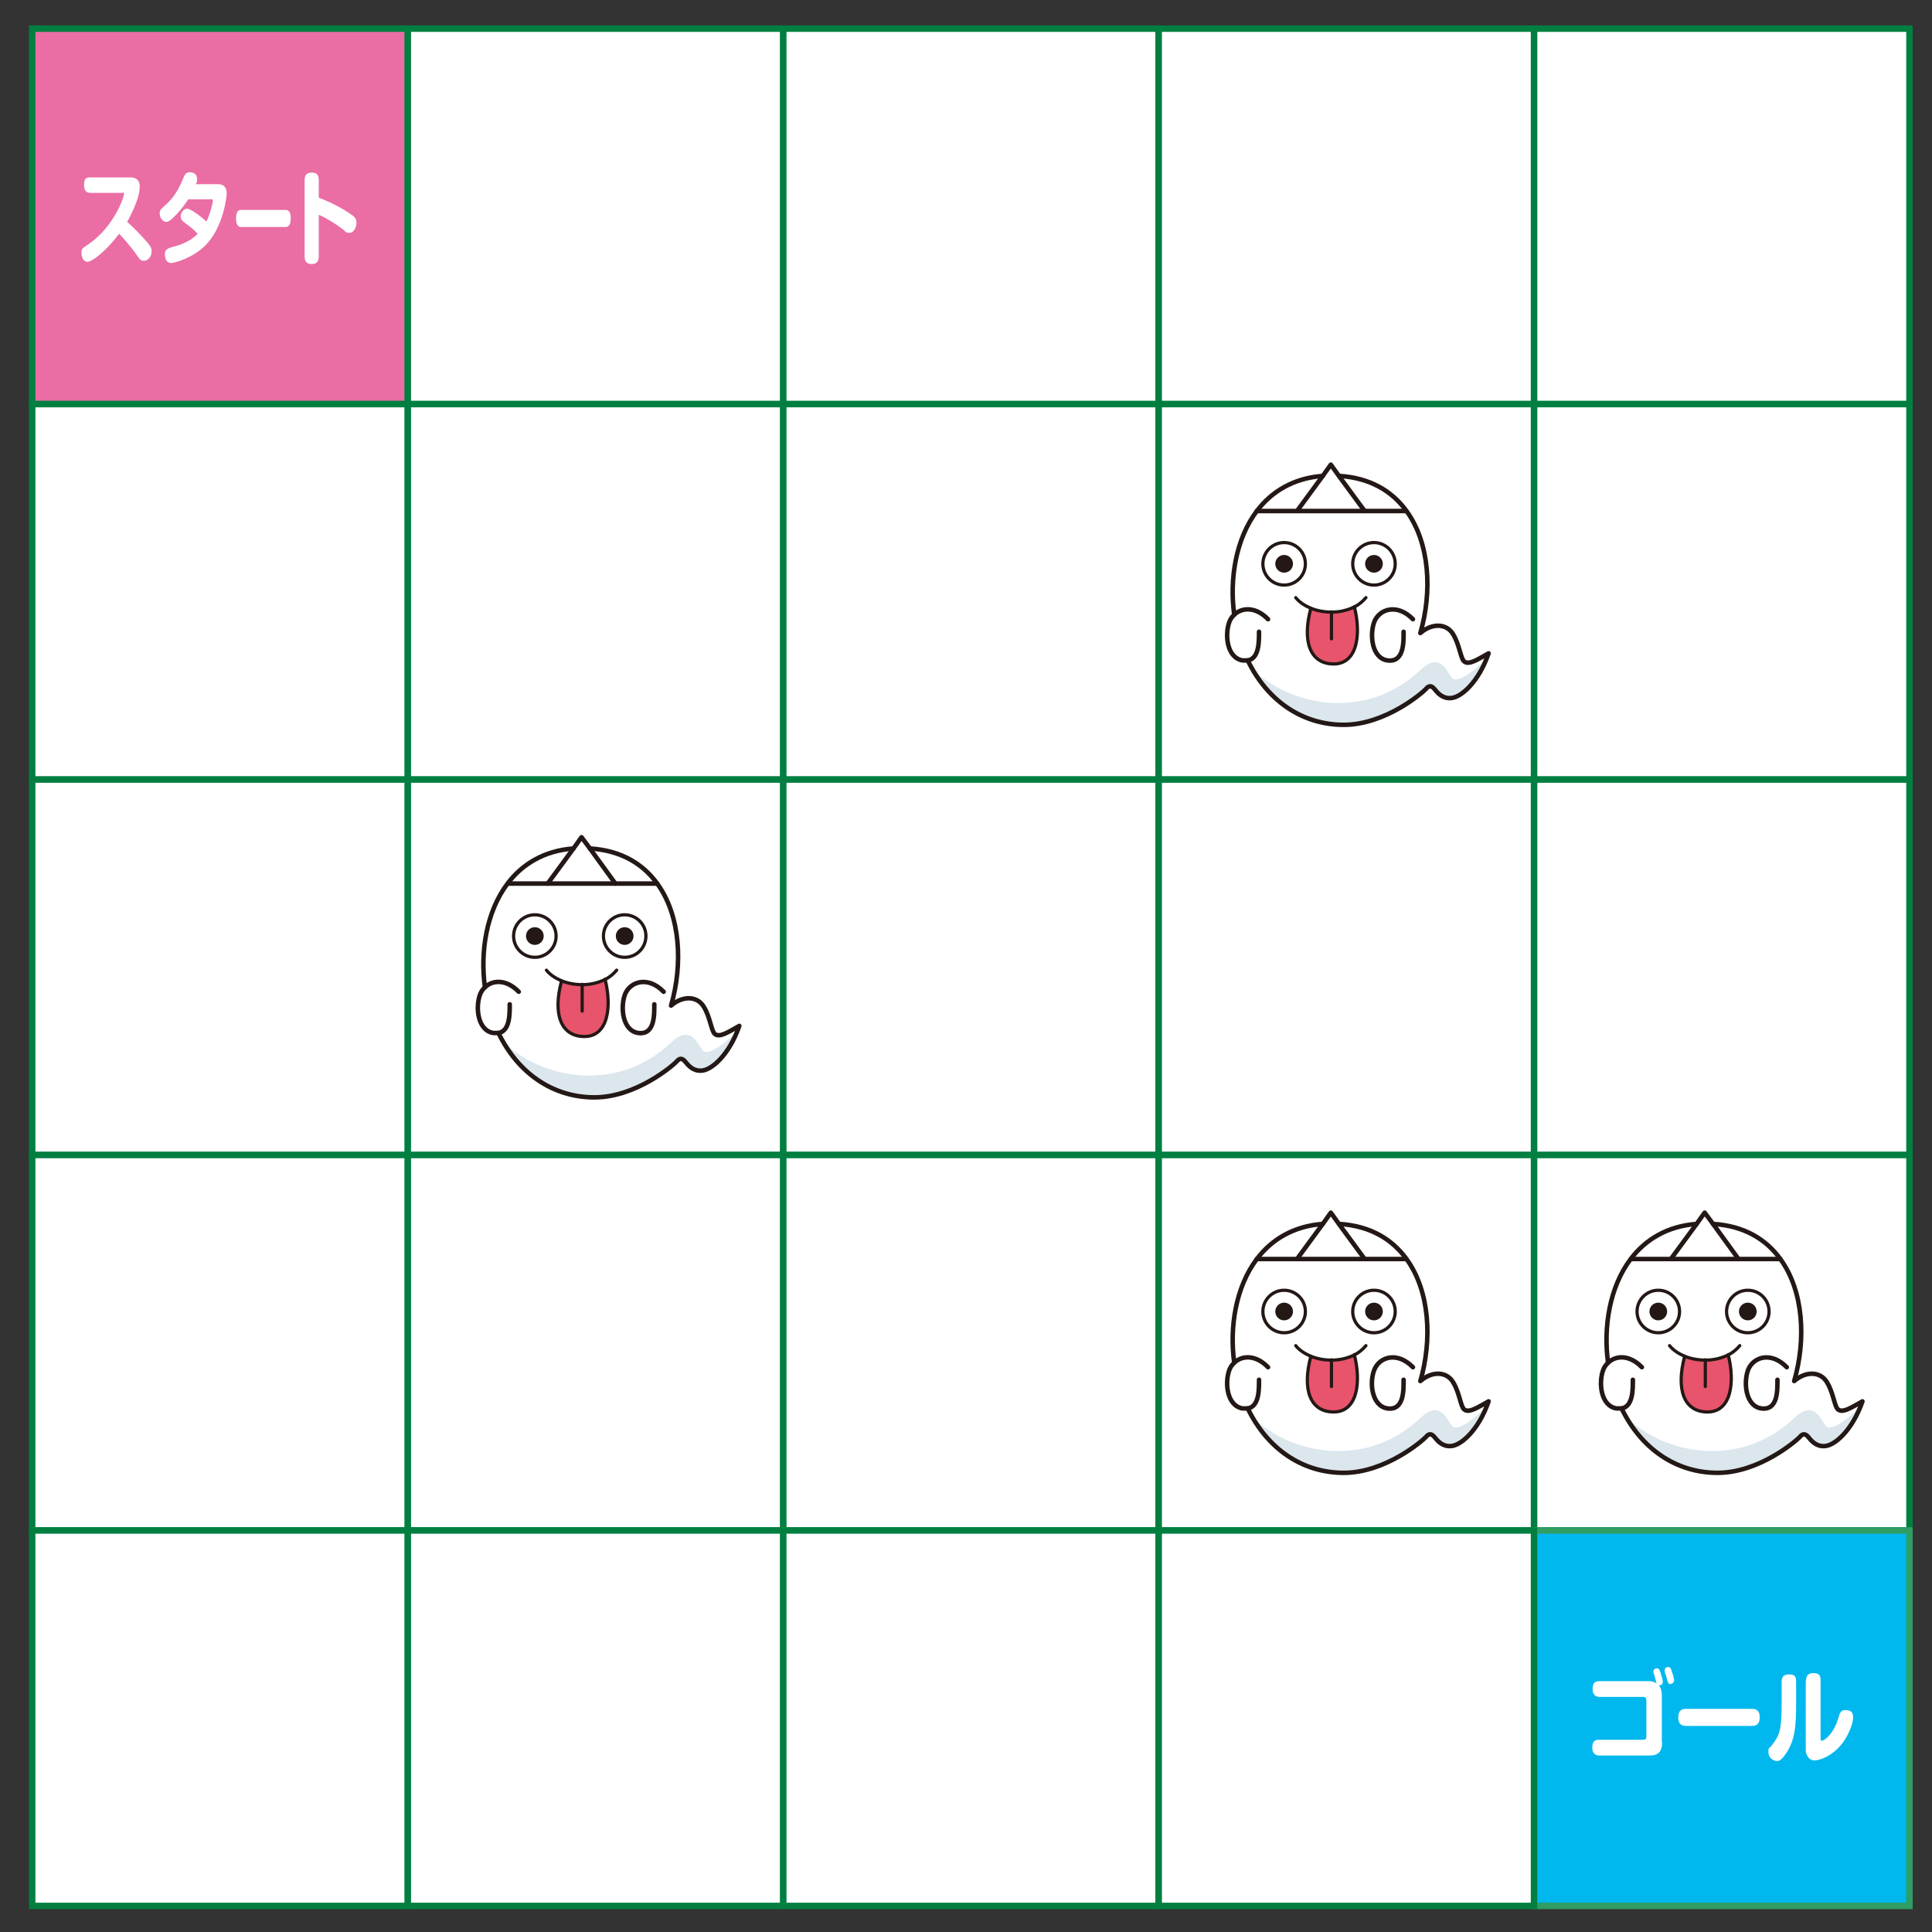 <?xml version="1.0" encoding="UTF-8"?>
<svg id="_レイヤー_1" data-name="レイヤー_1" xmlns="http://www.w3.org/2000/svg" version="1.1" xmlns:xlink="http://www.w3.org/1999/xlink" viewBox="0 0 600 600">
  <rect x="0" y="0" width="600" height="600" fill="#333333" stroke="none"/>
  <!-- Generator: Adobe Illustrator 29.1.0, SVG Export Plug-In . SVG Version: 2.1.0 Build 142)  -->
  <defs>
    <style>
      .st0 {
        fill: #ea6da4;
      }

      .st0, .st1 {
        stroke: #007f41;
      }

      .st0, .st1, .st2 {
        stroke-miterlimit: 10;
        stroke-width: 2px;
      }

      .st3 {
        fill: #231815;
        stroke-width: 1.1px;
      }

      .st3, .st4, .st5, .st6 {
        stroke: #231815;
        stroke-linecap: round;
        stroke-linejoin: round;
      }

      .st7, .st4, .st1 {
        fill: #fff;
      }

      .st4, .st5 {
        stroke-width: 1px;
      }

      .st8 {
        clip-path: url(#clippath-1);
      }

      .st9 {
        clip-path: url(#clippath-3);
      }

      .st10 {
        fill: #e8546b;
      }

      .st11 {
        fill: #dbe6ed;
      }

      .st12 {
        clip-path: url(#clippath-2);
      }

      .st5, .st6 {
        fill: none;
      }

      .st13 {
        clip-path: url(#clippath);
      }

      .st2 {
        fill: #00b8ee;
        stroke: #309d62;
      }

      .st6 {
        stroke-width: 1.4px;
      }
    </style>
    <clipPath id="clippath">
      <path class="st7" d="M387.5,205.1c-.5,0-1,0-1.6,0-4.9-.8-5.7-8-4.1-12,.3-.8.8-1.5,1.4-2.1-1.5-10.9.4-23.5,7.1-32.3h46.4c7.2,10,8,25.1,4.3,37.9,3.8-3.3,8.2-3,10.2.4,2,3.3,2.3,7.5,3.4,8.4,1.5,1.2,4.5-.8,7.6-2.5-3.3,9.2-8.9,13.8-11.9,13.9-2.6,0-3.9-1.6-4.9-2.8-.9-1.2-1.7-1.1-2.7,0-.9,1.1-12,11.1-25.5,11.1s-23.8-7.6-29.8-20ZM420.5,188.4c-2.1,1.1-4.5,1.6-7,1.6-2.2,0-4.5-.4-6.5-1.2-2.8,10.4-.2,17.3,7.1,17.3s8.6-9.1,6.4-17.8Z"/>
    </clipPath>
    <clipPath id="clippath-1">
      <path class="st7" d="M154.8,320.8c-.5,0-1,0-1.6,0-4.9-.8-5.7-8-4.1-12,.3-.8.8-1.5,1.4-2.1-1.5-10.9.4-23.5,7.1-32.3h46.4c7.2,10,8,25.1,4.3,37.9,3.8-3.3,8.2-3,10.2.4,2,3.3,2.3,7.5,3.4,8.4,1.5,1.2,4.5-.8,7.6-2.5-3.3,9.2-8.9,13.8-11.9,13.9-2.6,0-3.9-1.6-4.9-2.8-.9-1.2-1.7-1.1-2.7,0-.9,1.1-12,11.1-25.5,11.1s-23.8-7.6-29.8-20ZM187.8,304.1c-2.1,1.1-4.5,1.6-7,1.6-2.2,0-4.5-.4-6.5-1.2-2.8,10.4-.2,17.3,7.1,17.3s8.6-9.1,6.4-17.8Z"/>
    </clipPath>
    <clipPath id="clippath-2">
      <path class="st7" d="M387.5,437.4c-.5,0-1,0-1.6,0-4.9-.8-5.7-8-4.1-12,.3-.8.8-1.5,1.4-2.1-1.5-10.9.4-23.5,7.1-32.3h46.4c7.2,10,8,25.1,4.3,37.9,3.8-3.3,8.2-3,10.2.4,2,3.3,2.3,7.5,3.4,8.4,1.5,1.2,4.5-.8,7.6-2.5-3.3,9.2-8.9,13.8-11.9,13.9-2.6,0-3.9-1.6-4.9-2.8-.9-1.2-1.7-1.1-2.7,0-.9,1.1-12,11.1-25.5,11.1s-23.8-7.6-29.8-20ZM420.5,420.7c-2.1,1.1-4.5,1.6-7,1.6-2.2,0-4.5-.4-6.5-1.2-2.8,10.4-.2,17.3,7.1,17.3s8.6-9.1,6.4-17.8Z"/>
    </clipPath>
    <clipPath id="clippath-3">
      <path class="st7" d="M503.6,437.4c-.5,0-1,0-1.6,0-4.9-.8-5.7-8-4.1-12,.3-.8.8-1.5,1.4-2.1-1.5-10.9.4-23.5,7.1-32.3h46.4c7.2,10,8,25.1,4.3,37.9,3.8-3.3,8.2-3,10.2.4,2,3.3,2.3,7.5,3.4,8.4,1.5,1.2,4.5-.8,7.6-2.5-3.3,9.2-8.9,13.8-11.9,13.9-2.6,0-3.9-1.6-4.9-2.8-.9-1.2-1.7-1.1-2.7,0-.9,1.1-12,11.1-25.5,11.1s-23.8-7.6-29.8-20ZM536.6,420.7c-2.1,1.1-4.5,1.6-7,1.6-2.2,0-4.5-.4-6.5-1.2-2.8,10.4-.2,17.3,7.1,17.3s8.6-9.1,6.4-17.8Z"/>
    </clipPath>
  </defs>
  <g>
    <rect class="st1" x="476.4" y="8.9" width="116.6" height="116.6"/>
    <rect class="st1" x="359.8" y="8.9" width="116.6" height="116.6"/>
    <rect class="st1" x="243.2" y="8.9" width="116.6" height="116.6"/>
    <rect class="st1" x="126.6" y="8.9" width="116.6" height="116.6"/>
    <rect class="st0" x="10" y="8.9" width="116.6" height="116.6"/>
    <rect class="st1" x="476.4" y="125.5" width="116.6" height="116.6"/>
    <rect class="st1" x="359.8" y="125.5" width="116.6" height="116.6"/>
    <rect class="st1" x="243.2" y="125.5" width="116.6" height="116.6"/>
    <rect class="st1" x="126.6" y="125.5" width="116.6" height="116.6"/>
    <rect class="st1" x="10" y="125.5" width="116.6" height="116.6"/>
    <rect class="st1" x="476.4" y="242.1" width="116.6" height="116.6"/>
    <rect class="st1" x="359.8" y="242.1" width="116.6" height="116.6"/>
    <rect class="st1" x="243.2" y="242.1" width="116.6" height="116.6"/>
    <rect class="st1" x="126.6" y="242.1" width="116.6" height="116.6"/>
    <rect class="st1" x="10" y="242.1" width="116.6" height="116.6"/>
    <rect class="st1" x="476.4" y="358.7" width="116.6" height="116.6"/>
    <rect class="st1" x="359.8" y="358.7" width="116.6" height="116.6"/>
    <rect class="st1" x="243.2" y="358.7" width="116.6" height="116.6"/>
    <rect class="st1" x="126.6" y="358.7" width="116.6" height="116.6"/>
    <rect class="st1" x="10" y="358.7" width="116.6" height="116.6"/>
    <rect class="st2" x="476.4" y="475.3" width="116.6" height="116.6"/>
    <rect class="st1" x="359.8" y="475.3" width="116.6" height="116.6"/>
    <rect class="st1" x="243.2" y="475.3" width="116.6" height="116.6"/>
    <rect class="st1" x="126.6" y="475.3" width="116.6" height="116.6"/>
    <rect class="st1" x="10" y="475.3" width="116.6" height="116.6"/>
  </g>
  <g>
    <path class="st7" d="M28.1,59.9c-.6,0-2-.1-2-2.4s.8-2.4,2-2.4h12.3c1.1,0,3,.2,3,2.9s-1.6,6.7-3.9,10.9c2,1.8,3.7,3.5,6.1,6.2,1.1,1.3,1.5,1.9,1.5,3,0,1.6-1.2,2.9-2.4,2.9s-1.4-.7-2.1-1.6c-1.7-2.5-4.5-5.7-5.6-6.8-4.3,5.7-8.5,8.7-9.8,8.7s-1.9-1.4-1.9-2.8.4-1.4,2.1-2.6c8.1-5.5,11.1-14.8,11.1-15.6s-.4-.4-.6-.4h-9.8Z"/>
    <path class="st7" d="M58.4,62c-1.5,2.3-3.2,4.3-4.3,5.3-1.1,1.1-1.8,1.6-2.5,1.6-1.2,0-2-1.5-2-2.6s.2-1.2,2.1-2.9c2.8-2.6,4.2-5.6,5.2-8,.5-1.2.8-1.9,2-1.9s2.3.6,2.3,2,0,.8-.4,1.7h6.9c2.6,0,2.7,2.1,2.7,2.9s-.9,10.4-6.7,16.2c-4.2,4.1-9.8,5.4-10.6,5.4-1.3,0-1.9-1.3-1.9-2.7s.6-1.8,2.4-2.3c2.1-.6,5.3-1.5,7.8-4.1-1.6-1.6-1.7-1.7-4.4-3.7-.6-.5-.9-1.1-.9-1.7,0-1,.9-2.4,2-2.4s4.7,2.7,6,4c1.2-2.4,2-5.7,2-6.4s-.2-.5-.9-.5h-6.7Z"/>
    <path class="st7" d="M75,70.5c-.5,0-1.7,0-1.7-2.6s1-2.7,1.7-2.7h13.6c.5,0,1.7,0,1.7,2.6s-1.1,2.7-1.7,2.7h-13.6Z"/>
    <path class="st7" d="M99,79.4c0,.9,0,2.6-2.2,2.6s-2.2-1.6-2.2-2.6v-23.2c0-.9,0-2.6,2.2-2.6s2.2,1.6,2.2,2.6v5.2c4.6,1.7,8.5,4.1,9.6,4.9,1.6,1,2.1,1.6,2.1,2.9s-.8,3.1-2.1,3.1-1.2-.3-2-1c-2.4-1.8-4.9-3.4-7.6-4.6v12.7Z"/>
  </g>
  <g>
    <path class="st7" d="M516.2,540.9c0,3.2-1.3,4.3-3.9,4.3h-15.6c-.8,0-2.2-.3-2.2-2.4s.8-2.5,2.2-2.5h13.7c.6,0,.9-.3.9-1v-11.3c0-.5-.2-1-.9-1h-13.6c-.8,0-2.2-.3-2.2-2.4s.8-2.5,2.2-2.5h15.4c.6,0,1.6.2,2.3.7-.2-.4-.6-2.2-.7-2.5-.3-.8-.3-.9-.3-1.2,0-.9.9-1,1.1-1,.5,0,.8.4,1.1,1.4.4,1.2.7,2.3.7,2.8,0,1-.9,1.2-1.3,1,.9,1,1,2.5,1,3.2v14.7ZM517,519.2c0-.2,0-.4,0-.5,0-.9.9-1,1.1-1,.6,0,.9.5,1.1,1.4.2.5.7,2,.7,2.8s-1,1.1-1.1,1.1c-.7,0-.8-.3-1.3-2.3,0-.2-.4-1.2-.5-1.4Z"/>
    <path class="st7" d="M523.7,536c-.7,0-2.5,0-2.5-2.6s1.5-2.7,2.5-2.7h20.3c.7,0,2.5,0,2.5,2.6s-1.6,2.7-2.5,2.7h-20.3Z"/>
    <path class="st7" d="M557.8,529.1c0,6.8-.3,11.4-3.3,15.7-1.5,2.1-2.2,2.1-2.6,2.1-1.2,0-2.7-1-2.7-2.7s.1-1,.9-2c2.7-3.4,3.2-5,3.2-13.3v-6.6c0-1.1.3-2.3,2.2-2.3s2.3.6,2.3,2.3v6.9ZM560.9,521.9c0-1.2.4-2.3,2.2-2.3s2.3.6,2.3,2.3v17.9c0,.4,0,.8.3.8,1.1,0,3.9-2.5,5.2-7,.5-1.6.7-2.5,2.1-2.5s2.5.3,2.5,2.2-1.2,4.7-2.4,6.7c-2.8,4.7-7.5,6.7-9.6,6.7s-2.7-2.3-2.7-3v-21.8Z"/>
  </g>
  <g>
    <g>
      <g>
        <g>
          <path class="st7" d="M387.5,205.1c-.5,0-1,0-1.6,0-4.9-.8-5.7-8-4.1-12,.3-.8.8-1.5,1.4-2.1-1.5-10.9.4-23.5,7.1-32.3h46.4c7.2,10,8,25.1,4.3,37.9,3.8-3.3,8.2-3,10.2.4,2,3.3,2.3,7.5,3.4,8.4,1.5,1.2,4.5-.8,7.6-2.5-3.3,9.2-8.9,13.8-11.9,13.9-2.6,0-3.9-1.6-4.9-2.8-.9-1.2-1.7-1.1-2.7,0-.9,1.1-12,11.1-25.5,11.1s-23.8-7.6-29.8-20ZM420.5,188.4c-2.1,1.1-4.5,1.6-7,1.6-2.2,0-4.5-.4-6.5-1.2-2.8,10.4-.2,17.3,7.1,17.3s8.6-9.1,6.4-17.8Z"/>
          <g class="st13">
            <path class="st11" d="M387.5,206.2c10.6,12.3,35.7,18.9,53.7,1.8,6.4-6,8.3,1.2,9.9,2.7s7.4-2.4,12.2-8.1c-2.4,11.8-17.1,26.4-43.3,25.9-26.1-.5-31.9-18.1-32.6-22.4Z"/>
          </g>
        </g>
        <path class="st7" d="M436.7,158.7h-12.9l-8-10.9c9.7.6,16.5,4.8,20.9,10.9Z"/>
        <polygon class="st7" points="415.8 147.8 423.8 158.7 402.8 158.7 410.8 147.8 413.3 144.3 415.8 147.8"/>
        <path class="st10" d="M413.5,190c2.5,0,4.9-.6,7-1.6,2.2,8.7,1,17.8-6.4,17.8s-9.9-7-7.1-17.3c2,.8,4.2,1.2,6.5,1.2Z"/>
        <path class="st7" d="M410.8,147.8l-7.9,10.8h-12.5c4.5-6,11.2-10.1,20.4-10.8Z"/>
      </g>
      <g>
        <path class="st6" d="M410.8,147.8c-9.2.7-15.9,4.9-20.4,10.8-6.7,8.8-8.6,21.4-7.1,32.3"/>
        <path class="st6" d="M387.5,205.1c6,12.4,16.8,20,29.8,20s24.5-10,25.5-11.1c.9-1.1,1.7-1.2,2.7,0,.9,1.1,2.3,2.9,4.9,2.8,3.1,0,8.7-4.7,11.9-13.9-3.1,1.7-6.1,3.8-7.6,2.5-1.1-.9-1.4-5.1-3.4-8.4-2-3.4-6.5-3.6-10.2-.4,3.7-12.7,3-27.9-4.3-37.9-4.4-6.1-11.2-10.3-20.9-10.9"/>
        <polyline class="st6" points="390.3 158.7 402.8 158.7 423.8 158.7 436.7 158.7"/>
        <polyline class="st6" points="423.8 158.7 415.8 147.8 413.3 144.3 410.8 147.8 402.8 158.7"/>
        <path class="st6" d="M393.8,192.3c-3.9-4-8.2-3.7-10.6-1.3-.6.6-1.1,1.3-1.4,2.1-1.5,4-.8,11.2,4.1,12,.6,0,1.1,0,1.6,0,3.6-.6,3.5-6,3.5-8.9"/>
        <path class="st6" d="M438.8,192.3c-4.9-5-10.4-3.2-12,.8-1.5,4-.8,11.3,4.1,12,5.2.7,5-5.7,5-8.9"/>
        <path class="st5" d="M402.4,185.6c1.1,1.4,2.8,2.5,4.7,3.3,2,.8,4.2,1.2,6.5,1.2,2.5,0,4.9-.6,7-1.6,1.4-.7,2.6-1.7,3.6-2.9"/>
        <path class="st5" d="M407.1,188.9c-2.8,10.4-.2,17.3,7.1,17.3s8.6-9.1,6.4-17.8h0"/>
        <polyline class="st5" points="413.5 190 413.5 190 413.5 198.4"/>
      </g>
    </g>
    <circle class="st4" cx="398.8" cy="175.1" r="6.6"/>
    <circle class="st3" cx="398.8" cy="175.1" r="2.2"/>
    <circle class="st4" cx="426.7" cy="175.1" r="6.6"/>
    <circle class="st3" cx="426.7" cy="175.1" r="2.2"/>
  </g>
  <g>
    <g>
      <g>
        <g>
          <path class="st7" d="M154.8,320.8c-.5,0-1,0-1.6,0-4.9-.8-5.7-8-4.1-12,.3-.8.8-1.5,1.4-2.1-1.5-10.9.4-23.5,7.1-32.3h46.4c7.2,10,8,25.1,4.3,37.9,3.8-3.3,8.2-3,10.2.4,2,3.3,2.3,7.5,3.4,8.4,1.5,1.2,4.5-.8,7.6-2.5-3.3,9.2-8.9,13.8-11.9,13.9-2.6,0-3.9-1.6-4.9-2.8-.9-1.2-1.7-1.1-2.7,0-.9,1.1-12,11.1-25.5,11.1s-23.8-7.6-29.8-20ZM187.8,304.1c-2.1,1.1-4.5,1.6-7,1.6-2.2,0-4.5-.4-6.5-1.2-2.8,10.4-.2,17.3,7.1,17.3s8.6-9.1,6.4-17.8Z"/>
          <g class="st8">
            <path class="st11" d="M154.8,321.9c10.6,12.3,35.7,18.9,53.7,1.8,6.4-6,8.3,1.2,9.9,2.7s7.4-2.4,12.2-8.1c-2.4,11.8-17.1,26.4-43.3,25.9-26.1-.5-31.9-18.1-32.6-22.4Z"/>
          </g>
        </g>
        <path class="st7" d="M204.1,274.4h-12.9l-8-10.9c9.7.6,16.5,4.8,20.9,10.9Z"/>
        <polygon class="st7" points="183.2 263.5 191.1 274.4 170.1 274.4 178.1 263.5 180.6 260 183.2 263.5"/>
        <path class="st10" d="M180.8,305.7c2.5,0,4.9-.6,7-1.6,2.2,8.7,1,17.8-6.4,17.8s-9.9-7-7.1-17.3c2,.8,4.2,1.2,6.5,1.2Z"/>
        <path class="st7" d="M178.1,263.5l-7.9,10.8h-12.5c4.5-6,11.2-10.1,20.4-10.8Z"/>
      </g>
      <g>
        <path class="st6" d="M178.1,263.5c-9.2.7-15.9,4.9-20.4,10.8-6.7,8.8-8.6,21.4-7.1,32.3"/>
        <path class="st6" d="M154.8,320.8c6,12.4,16.8,20,29.8,20s24.5-10,25.5-11.1c.9-1.1,1.7-1.2,2.7,0,.9,1.1,2.3,2.9,4.9,2.8,3.1,0,8.7-4.7,11.9-13.9-3.1,1.7-6.1,3.8-7.6,2.5-1.1-.9-1.4-5.1-3.4-8.4-2-3.4-6.5-3.6-10.2-.4,3.7-12.7,3-27.9-4.3-37.9-4.4-6.1-11.2-10.3-20.9-10.9"/>
        <polyline class="st6" points="157.7 274.4 170.1 274.4 191.1 274.4 204.1 274.4"/>
        <polyline class="st6" points="191.1 274.4 183.2 263.5 180.6 260 178.1 263.5 170.1 274.4"/>
        <path class="st6" d="M161.1,308c-3.9-4-8.2-3.7-10.6-1.3-.6.6-1.1,1.3-1.4,2.1-1.5,4-.8,11.2,4.1,12,.6,0,1.1,0,1.6,0,3.6-.6,3.5-6,3.5-8.9"/>
        <path class="st6" d="M206.1,308c-4.9-5-10.4-3.2-12,.8-1.5,4-.8,11.3,4.1,12,5.2.7,5-5.7,5-8.9"/>
        <path class="st5" d="M169.7,301.3c1.1,1.4,2.8,2.5,4.7,3.3,2,.8,4.2,1.2,6.5,1.2,2.5,0,4.9-.6,7-1.6,1.4-.7,2.6-1.7,3.6-2.9"/>
        <path class="st5" d="M174.4,304.6c-2.8,10.4-.2,17.3,7.1,17.3s8.6-9.1,6.4-17.8h0"/>
        <polyline class="st5" points="180.8 305.7 180.8 305.7 180.8 314"/>
      </g>
    </g>
    <circle class="st4" cx="166.1" cy="290.7" r="6.6"/>
    <circle class="st3" cx="166.1" cy="290.7" r="2.2"/>
    <circle class="st4" cx="194" cy="290.7" r="6.6"/>
    <circle class="st3" cx="194" cy="290.7" r="2.2"/>
  </g>
  <g>
    <g>
      <g>
        <g>
          <path class="st7" d="M387.5,437.4c-.5,0-1,0-1.6,0-4.9-.8-5.7-8-4.1-12,.3-.8.8-1.5,1.4-2.1-1.5-10.9.4-23.5,7.1-32.3h46.4c7.2,10,8,25.1,4.3,37.9,3.8-3.3,8.2-3,10.2.4,2,3.3,2.3,7.5,3.4,8.4,1.5,1.2,4.5-.8,7.6-2.5-3.3,9.2-8.9,13.8-11.9,13.9-2.6,0-3.9-1.6-4.9-2.8-.9-1.2-1.7-1.1-2.7,0-.9,1.1-12,11.1-25.5,11.1s-23.8-7.6-29.8-20ZM420.5,420.7c-2.1,1.1-4.5,1.6-7,1.6-2.2,0-4.5-.4-6.5-1.2-2.8,10.4-.2,17.3,7.1,17.3s8.6-9.1,6.4-17.8Z"/>
          <g class="st12">
            <path class="st11" d="M387.5,438.5c10.6,12.3,35.7,18.9,53.7,1.8,6.4-6,8.3,1.2,9.9,2.7s7.4-2.4,12.2-8.1c-2.4,11.8-17.1,26.4-43.3,25.9-26.1-.5-31.9-18.1-32.6-22.4Z"/>
          </g>
        </g>
        <path class="st7" d="M436.7,391h-12.9l-8-10.9c9.7.6,16.5,4.8,20.9,10.9Z"/>
        <polygon class="st7" points="415.8 380.1 423.8 391 402.8 391 410.8 380.1 413.3 376.6 415.8 380.1"/>
        <path class="st10" d="M413.5,422.3c2.5,0,4.9-.6,7-1.6,2.2,8.7,1,17.8-6.4,17.8s-9.9-7-7.1-17.3c2,.8,4.2,1.2,6.5,1.2Z"/>
        <path class="st7" d="M410.8,380.1l-7.9,10.8h-12.5c4.5-6,11.2-10.1,20.4-10.8Z"/>
      </g>
      <g>
        <path class="st6" d="M410.8,380.1c-9.2.7-15.9,4.9-20.4,10.8-6.7,8.8-8.6,21.4-7.1,32.3"/>
        <path class="st6" d="M387.5,437.4c6,12.4,16.8,20,29.8,20s24.5-10,25.5-11.1c.9-1.1,1.7-1.2,2.7,0,.9,1.1,2.3,2.9,4.9,2.8,3.1,0,8.7-4.7,11.9-13.9-3.1,1.7-6.1,3.8-7.6,2.5-1.1-.9-1.4-5.1-3.4-8.4-2-3.4-6.5-3.6-10.2-.4,3.7-12.7,3-27.9-4.3-37.9-4.4-6.1-11.2-10.3-20.9-10.9"/>
        <polyline class="st6" points="390.3 391 402.8 391 423.8 391 436.7 391"/>
        <polyline class="st6" points="423.8 391 415.8 380.1 413.3 376.6 410.8 380.1 402.8 391"/>
        <path class="st6" d="M393.8,424.6c-3.9-4-8.2-3.7-10.6-1.3-.6.6-1.1,1.3-1.4,2.1-1.5,4-.8,11.2,4.1,12,.6,0,1.1,0,1.6,0,3.6-.6,3.5-6,3.5-8.9"/>
        <path class="st6" d="M438.8,424.6c-4.9-5-10.4-3.2-12,.8s-.8,11.3,4.1,12c5.2.7,5-5.7,5-8.9"/>
        <path class="st5" d="M402.4,417.9c1.1,1.4,2.8,2.5,4.7,3.3,2,.8,4.2,1.2,6.5,1.2,2.5,0,4.9-.6,7-1.6,1.4-.7,2.6-1.7,3.6-2.9"/>
        <path class="st5" d="M407.1,421.2c-2.8,10.4-.2,17.3,7.1,17.3s8.6-9.1,6.4-17.8h0"/>
        <polyline class="st5" points="413.5 422.3 413.5 422.3 413.5 430.6"/>
      </g>
    </g>
    <circle class="st4" cx="398.8" cy="407.3" r="6.6"/>
    <circle class="st3" cx="398.8" cy="407.3" r="2.2"/>
    <circle class="st4" cx="426.7" cy="407.3" r="6.6"/>
    <circle class="st3" cx="426.7" cy="407.3" r="2.2"/>
  </g>
  <g>
    <g>
      <g>
        <g>
          <path class="st7" d="M503.6,437.4c-.5,0-1,0-1.6,0-4.9-.8-5.7-8-4.1-12,.3-.8.8-1.5,1.4-2.1-1.5-10.9.4-23.5,7.1-32.3h46.4c7.2,10,8,25.1,4.3,37.9,3.8-3.3,8.2-3,10.2.4,2,3.3,2.3,7.5,3.4,8.4,1.5,1.2,4.5-.8,7.6-2.5-3.3,9.2-8.9,13.8-11.9,13.9-2.6,0-3.9-1.6-4.9-2.8-.9-1.2-1.7-1.1-2.7,0-.9,1.1-12,11.1-25.5,11.1s-23.8-7.6-29.8-20ZM536.6,420.7c-2.1,1.1-4.5,1.6-7,1.6-2.2,0-4.5-.4-6.5-1.2-2.8,10.4-.2,17.3,7.1,17.3s8.6-9.1,6.4-17.8Z"/>
          <g class="st9">
            <path class="st11" d="M503.6,438.5c10.6,12.3,35.7,18.9,53.7,1.8,6.4-6,8.3,1.2,9.9,2.7,1.6,1.5,7.4-2.4,12.2-8.1-2.4,11.8-17.1,26.4-43.3,25.9-26.1-.5-31.9-18.1-32.6-22.4Z"/>
          </g>
        </g>
        <path class="st7" d="M552.9,391h-12.9l-8-10.9c9.7.6,16.5,4.8,20.9,10.9Z"/>
        <polygon class="st7" points="532 380.1 539.9 391 518.9 391 526.9 380.1 529.4 376.6 532 380.1"/>
        <path class="st10" d="M529.6,422.3c2.5,0,4.9-.6,7-1.6,2.2,8.7,1,17.8-6.4,17.8s-9.9-7-7.1-17.3c2,.8,4.2,1.2,6.5,1.2Z"/>
        <path class="st7" d="M526.9,380.1l-7.9,10.8h-12.5c4.5-6,11.2-10.1,20.4-10.8Z"/>
      </g>
      <g>
        <path class="st6" d="M526.9,380.1c-9.2.7-15.9,4.9-20.4,10.8-6.7,8.8-8.6,21.4-7.1,32.3"/>
        <path class="st6" d="M503.6,437.4c6,12.4,16.8,20,29.8,20s24.5-10,25.5-11.1c.9-1.1,1.7-1.2,2.7,0,.9,1.1,2.3,2.9,4.9,2.8,3.1,0,8.7-4.7,11.9-13.9-3.1,1.7-6.1,3.8-7.6,2.5-1.1-.9-1.4-5.1-3.4-8.4-2-3.4-6.5-3.6-10.2-.4,3.7-12.7,3-27.9-4.3-37.9-4.4-6.1-11.2-10.3-20.9-10.9"/>
        <polyline class="st6" points="506.5 391 518.9 391 539.9 391 552.9 391"/>
        <polyline class="st6" points="539.9 391 532 380.1 529.4 376.6 526.9 380.1 518.9 391"/>
        <path class="st6" d="M509.9,424.6c-3.9-4-8.2-3.7-10.6-1.3-.6.6-1.1,1.3-1.4,2.1-1.5,4-.8,11.2,4.1,12,.6,0,1.1,0,1.6,0,3.6-.6,3.5-6,3.5-8.9"/>
        <path class="st6" d="M554.9,424.6c-4.9-5-10.4-3.2-12,.8-1.5,4-.8,11.3,4.1,12,5.2.7,5-5.7,5-8.9"/>
        <path class="st5" d="M518.5,417.9c1.1,1.4,2.8,2.5,4.7,3.3,2,.8,4.2,1.2,6.5,1.2,2.5,0,4.9-.6,7-1.6,1.4-.7,2.6-1.7,3.6-2.9"/>
        <path class="st5" d="M523.2,421.2c-2.8,10.4-.2,17.3,7.1,17.3s8.6-9.1,6.4-17.8h0"/>
        <polyline class="st5" points="529.6 422.3 529.6 422.3 529.6 430.6"/>
      </g>
    </g>
    <circle class="st4" cx="515" cy="407.3" r="6.6"/>
    <circle class="st3" cx="515" cy="407.3" r="2.2"/>
    <circle class="st4" cx="542.8" cy="407.3" r="6.6"/>
    <circle class="st3" cx="542.8" cy="407.3" r="2.2"/>
  </g>
</svg>